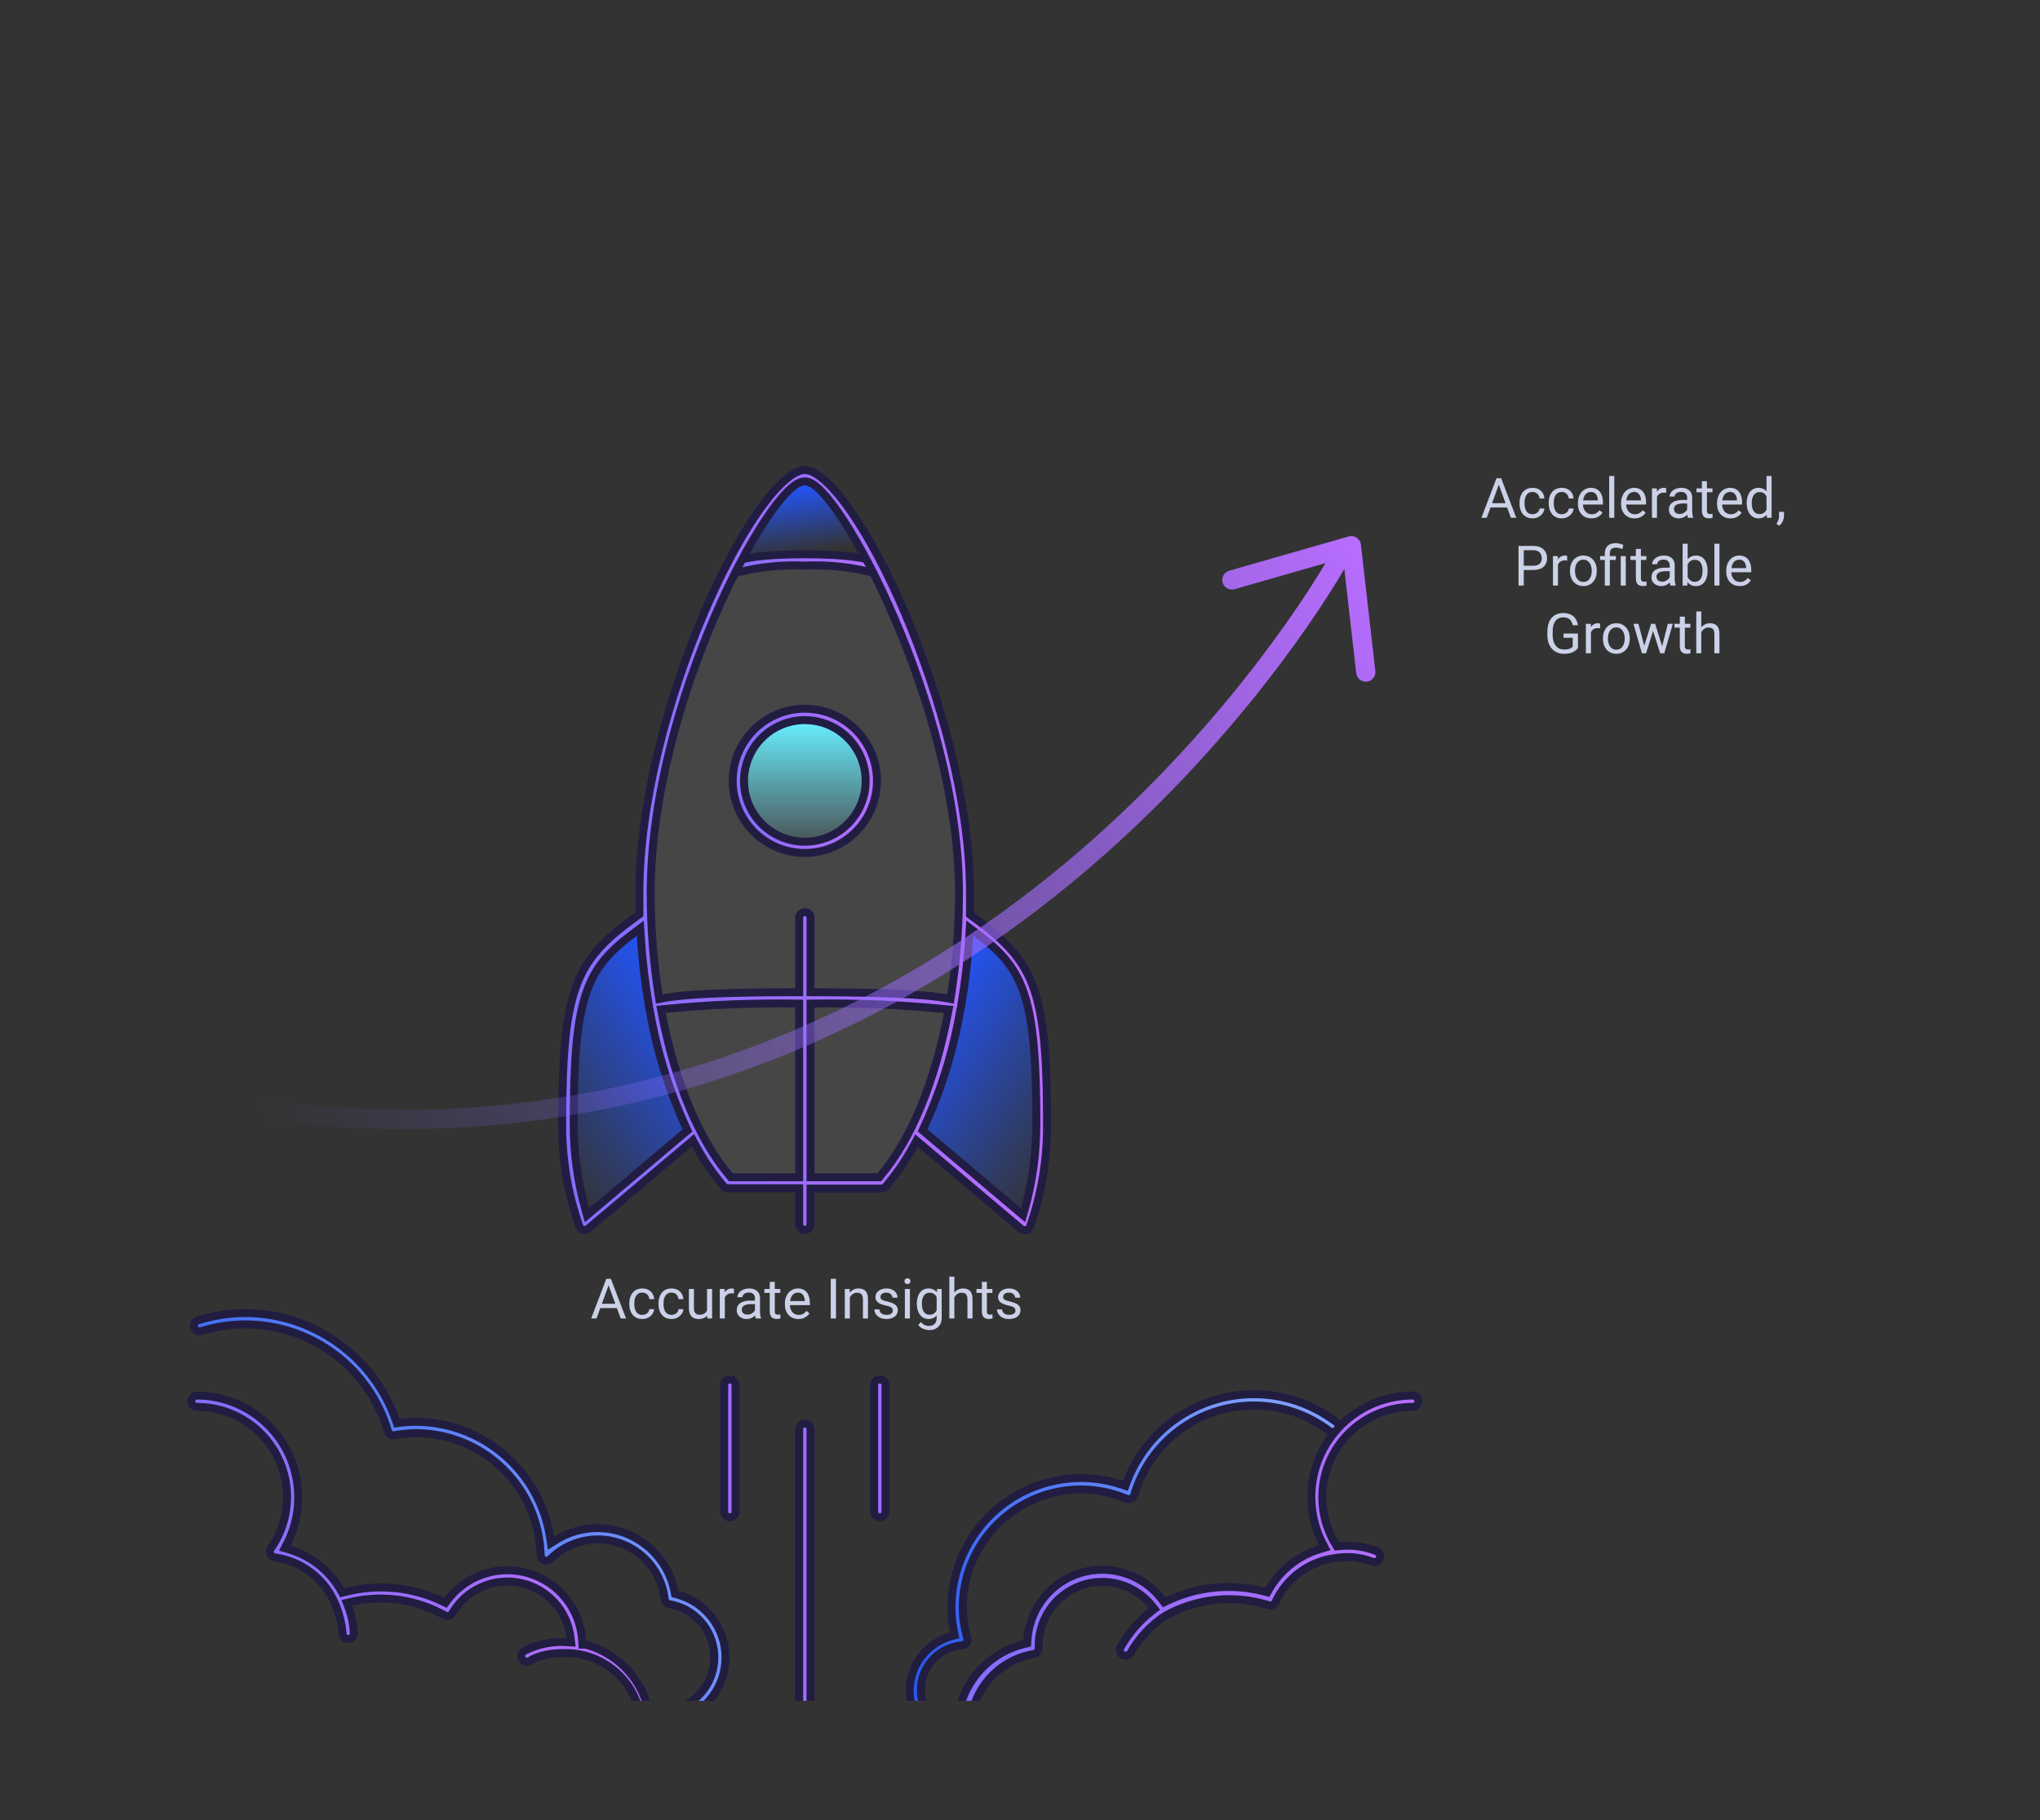 <svg width="512" height="457" viewBox="0 0 512 457" fill="none" xmlns="http://www.w3.org/2000/svg">
<rect x="0" y="0" width="512" height="457" fill="#333333" stroke="none"/>
<g clip-path="url(#clip0_4452_21766)">
<circle cx="202" cy="196" r="15" fill="url(#paint0_linear_4452_21766)"/>
<path d="M167 263.5L161.5 232.5L149.5 241L144 256L142 283L147.5 306.5L174 285L167 263.5Z" fill="url(#paint1_linear_4452_21766)"/>
<path d="M238 263.5L243.5 232.5L255.5 241L261 256L263 283L257.5 306.5L231 285L238 263.5Z" fill="url(#paint2_linear_4452_21766)"/>
<path d="M218.5 142H185L192.5 129L200.5 121.5L204.5 121L218.5 142Z" fill="url(#paint3_linear_4452_21766)"/>
<path d="M314.643 350.008C320.584 350.002 326.424 351.551 331.582 354.501C333.694 355.716 335.685 357.127 337.532 358.716C337.74 358.981 337.849 359.31 337.836 359.647C337.822 360.005 337.674 360.344 337.421 360.598C337.168 360.851 336.828 361 336.47 361.014C336.112 361.027 335.762 360.906 335.49 360.673L335.482 360.666C333.821 359.272 332.037 358.03 330.153 356.955C325.436 354.261 320.097 352.847 314.665 352.852C307.9 352.856 301.318 355.052 295.905 359.111C290.496 363.169 286.545 368.869 284.646 375.358C284.588 375.55 284.49 375.727 284.359 375.878C284.229 376.029 284.068 376.151 283.887 376.235C283.706 376.32 283.508 376.366 283.309 376.369C283.109 376.372 282.91 376.333 282.727 376.255L282.723 376.253C279.295 374.804 275.626 374.016 271.91 373.93L271.167 373.922H271.162C263.299 373.975 255.776 377.139 250.239 382.723C244.702 388.307 241.602 395.856 241.615 403.72V403.739C241.669 406.284 242.056 408.81 242.766 411.254C242.819 411.453 242.829 411.661 242.794 411.864C242.758 412.07 242.678 412.266 242.559 412.437C242.439 412.607 242.283 412.749 242.103 412.854C241.924 412.957 241.725 413.02 241.52 413.038C239.177 413.221 236.95 414.131 235.15 415.642C233.351 417.152 232.068 419.188 231.482 421.464C230.897 423.739 231.037 426.141 231.884 428.333C232.728 430.519 234.233 432.388 236.189 433.679C236.981 434.274 237.896 434.685 238.867 434.879C239.856 435.077 240.877 435.046 241.853 434.789L241.859 434.787L241.867 434.785C242.232 434.683 242.621 434.73 242.951 434.915C243.281 435.101 243.524 435.41 243.626 435.774C243.728 436.139 243.681 436.529 243.495 436.858C243.31 437.188 243 437.431 242.636 437.533L242.625 437.536L242.613 437.54C241.829 437.779 241.015 437.91 240.195 437.931C238.13 437.917 236.124 437.241 234.473 436.001L234.454 435.987L234.435 435.975L234.085 435.728C232.354 434.47 230.933 432.832 229.932 430.937C228.865 428.918 228.308 426.669 228.309 424.386C228.337 421.3 229.369 418.307 231.246 415.858C233.124 413.41 235.746 411.637 238.718 410.809L239.622 410.557L239.428 409.638C239.02 407.713 238.807 405.752 238.795 403.784C238.758 395.145 242.153 386.845 248.233 380.708C254.314 374.571 262.582 371.098 271.221 371.054C274.726 371.047 278.208 371.611 281.532 372.722L282.447 373.027L282.786 372.124C285.217 365.636 289.568 360.042 295.26 356.091C300.774 352.263 307.292 350.151 313.994 350.015L314.643 350.008Z" fill="url(#paint4_linear_4452_21766)" stroke="#201D41" stroke-width="2"/>
<path d="M61.531 329.641C69.84 329.663 77.938 332.26 84.709 337.076C91.48 341.892 96.591 348.69 99.338 356.532L99.608 357.304L100.418 357.192C101.307 357.07 102.201 356.991 103.098 356.956L103.994 356.936C112.199 356.883 120.15 359.778 126.399 365.095C132.649 370.411 136.781 377.795 138.044 385.902L138.276 387.397L139.561 386.598C142.679 384.655 146.28 383.624 149.954 383.624C154.519 383.633 158.939 385.222 162.465 388.121C165.991 391.021 168.403 395.053 169.293 399.53L169.414 400.138L170.012 400.3C173.45 401.236 176.49 403.268 178.67 406.087C180.85 408.906 182.052 412.36 182.094 415.924C182.135 419.487 181.014 422.967 178.899 425.836C176.786 428.703 173.796 430.803 170.383 431.819C168.407 432.348 166.374 432.629 164.329 432.653H164.328C163.296 432.667 162.266 432.554 161.262 432.318C161.083 432.272 160.915 432.192 160.767 432.082C160.617 431.97 160.49 431.83 160.395 431.67C160.299 431.509 160.235 431.331 160.208 431.146C160.181 430.962 160.191 430.773 160.236 430.592C160.282 430.411 160.363 430.241 160.475 430.091C160.586 429.941 160.726 429.814 160.887 429.719C161.047 429.623 161.225 429.559 161.41 429.532C161.595 429.505 161.784 429.515 161.965 429.561L162.015 429.573L162.065 429.581C164.587 429.947 167.158 429.772 169.606 429.068L169.615 429.065C172.544 428.191 175.092 426.352 176.844 423.847C178.595 421.342 179.448 418.318 179.264 415.267C179.079 412.216 177.867 409.316 175.826 407.041C173.785 404.766 171.034 403.247 168.021 402.733L168.016 402.732L167.902 402.709C167.642 402.644 167.405 402.506 167.219 402.311C167.007 402.088 166.873 401.804 166.836 401.499C166.369 397.372 164.401 393.559 161.307 390.788C158.213 388.017 154.208 386.479 150.055 386.468H150.051C145.58 386.473 141.294 388.25 138.132 391.41L138.128 391.414C137.932 391.612 137.681 391.748 137.408 391.805C137.135 391.862 136.852 391.837 136.593 391.734C136.334 391.631 136.11 391.454 135.951 391.226C135.792 390.997 135.703 390.726 135.696 390.447V390.446C135.493 382.221 132.075 374.402 126.173 368.669C120.271 362.936 112.357 359.744 104.129 359.779H104.108C102.38 359.821 100.659 360.003 98.96 360.324C98.617 360.379 98.266 360.308 97.973 360.122C97.679 359.936 97.465 359.648 97.368 359.314L97.366 359.311C95.096 351.566 90.377 344.766 83.917 339.93C77.456 335.093 69.602 332.481 61.531 332.484H61.53C57.763 332.491 54.019 333.073 50.428 334.211C50.081 334.294 49.717 334.245 49.405 334.071C49.09 333.896 48.854 333.607 48.744 333.264C48.634 332.92 48.657 332.548 48.812 332.222C48.962 331.902 49.228 331.652 49.554 331.517C53.427 330.282 57.466 329.649 61.531 329.641Z" fill="url(#paint5_linear_4452_21766)" stroke="#201D41" stroke-width="2"/>
<path d="M174.5 166L184.5 142H218L225 154.5L234 177.5L240 203.5L241 233V251.5L232 280L221.5 297.5H183L174.5 284.5L164.5 258.5L161.5 238V220.5L165.5 196L174.5 166Z" fill="#F9F9FF" fill-opacity="0.1"/>
<path d="M201.977 139.145C212.581 139.145 217.711 140.125 220.162 141.192C221.365 141.717 221.829 142.222 222.021 142.551C222.208 142.873 222.216 143.154 222.216 143.497C222.216 143.872 222.068 144.231 221.805 144.497C221.542 144.763 221.184 144.914 220.811 144.918C220.561 144.918 220.317 144.854 220.101 144.729C219.883 144.605 219.702 144.425 219.577 144.208L219.367 143.844L218.959 143.739L217.916 143.482C212.707 142.252 207.351 141.749 202 141.987C196.284 141.73 190.561 142.321 185.018 143.739L184.605 143.845L184.396 144.215C184.24 144.489 183.998 144.703 183.708 144.825C183.418 144.947 183.095 144.969 182.791 144.888C182.487 144.806 182.218 144.626 182.027 144.376C181.837 144.126 181.734 143.819 181.736 143.504V143.497C181.736 143.154 181.745 142.874 181.933 142.551C182.124 142.222 182.588 141.717 183.791 141.192C186.243 140.125 191.372 139.145 201.977 139.145Z" fill="url(#paint6_linear_4452_21766)" stroke="#211D42" stroke-width="2"/>
<path d="M354.577 350.348C354.954 350.348 355.316 350.497 355.583 350.764C355.85 351.03 355.999 351.392 355.999 351.77C355.999 352.147 355.85 352.509 355.583 352.775C355.316 353.042 354.954 353.191 354.577 353.191C351.584 353.185 348.619 353.772 345.854 354.918C343.089 356.064 340.578 357.747 338.467 359.87C336.356 361.993 334.687 364.514 333.556 367.286C332.425 370.057 331.855 373.024 331.878 376.016V376.017C331.894 380.134 333.042 384.168 335.198 387.677L335.528 388.214L336.155 388.147C339.33 387.812 342.539 388.254 345.505 389.436C345.851 389.582 346.126 389.858 346.27 390.206C346.414 390.556 346.413 390.949 346.268 391.298C346.122 391.647 345.844 391.924 345.494 392.068C345.144 392.213 344.752 392.212 344.402 392.066L344.391 392.062L344.378 392.057C341.47 390.935 338.314 390.621 335.243 391.143H335.112L335.046 391.151C331.826 391.581 328.767 392.822 326.157 394.757C323.548 396.692 321.472 399.258 320.125 402.214L320.124 402.215C319.98 402.531 319.726 402.783 319.409 402.925C319.092 403.066 318.735 403.086 318.404 402.982H318.403C314.12 401.639 309.607 401.182 305.141 401.642C300.675 402.101 296.35 403.467 292.43 405.655L292.396 405.674L292.364 405.694C288.807 408.054 285.86 411.225 283.766 414.944C283.672 415.109 283.546 415.253 283.396 415.369C283.247 415.485 283.076 415.57 282.894 415.62C282.711 415.67 282.521 415.683 282.333 415.659C282.145 415.635 281.964 415.574 281.8 415.48C281.636 415.387 281.492 415.262 281.376 415.112C281.26 414.963 281.175 414.791 281.125 414.608C281.075 414.426 281.061 414.235 281.085 414.048C281.109 413.86 281.17 413.679 281.264 413.515L281.268 413.509C283.214 410.046 285.826 407.002 288.955 404.555L289.749 403.934L289.122 403.145C287.062 400.553 284.246 398.668 281.066 397.749C277.886 396.83 274.499 396.924 271.375 398.018C268.251 399.111 265.544 401.15 263.631 403.852C261.837 406.384 260.825 409.381 260.71 412.474L260.698 413.092V413.809C260.703 414.147 260.587 414.477 260.371 414.737C260.182 414.965 259.927 415.128 259.643 415.203L259.519 415.23C254.79 416.014 250.529 418.547 247.582 422.327C244.634 426.109 243.216 430.862 243.612 435.642C244.008 440.421 246.189 444.876 249.72 448.121C253.25 451.366 257.872 453.162 262.667 453.155V453.156C263.044 453.156 263.406 453.306 263.673 453.572C263.94 453.839 264.089 454.201 264.089 454.578C264.089 454.955 263.939 455.317 263.673 455.584C263.406 455.851 263.044 456 262.667 456H262.646C257.231 456.117 251.965 454.228 247.86 450.695C243.756 447.163 241.103 442.236 240.413 436.865C239.723 431.494 241.045 426.057 244.123 421.602C247.201 417.146 251.819 413.987 257.087 412.732L257.811 412.56L257.854 411.816C258.075 407.967 259.473 404.278 261.859 401.25C264.246 398.222 267.506 396 271.197 394.886C274.889 393.772 278.833 393.82 282.497 395.021C286.161 396.223 289.367 398.522 291.681 401.606L292.173 402.262L292.912 401.908C300.525 398.271 309.177 397.437 317.345 399.553L318.083 399.743L318.463 399.082C321.292 394.158 325.904 390.508 331.347 388.887L332.504 388.542L331.949 387.47C329.946 383.59 328.974 379.259 329.129 374.895C329.283 370.53 330.559 366.279 332.832 362.55C335.105 358.821 338.299 355.74 342.107 353.603C345.678 351.599 349.675 350.489 353.759 350.36L354.577 350.348Z" fill="url(#paint7_linear_4452_21766)" stroke="#201D40" stroke-width="2"/>
<path d="M85.975 410.018L85.971 409.973C85.733 407.4 85.088 404.882 84.06 402.514L83.85 402.042C82.502 399.087 80.426 396.521 77.817 394.587C75.21 392.654 72.155 391.413 68.938 390.982H68.939C68.698 390.948 68.471 390.853 68.278 390.706C68.085 390.559 67.933 390.366 67.836 390.144C67.739 389.921 67.701 389.678 67.725 389.437C67.748 389.195 67.832 388.963 67.971 388.764C70.548 385.09 71.966 380.732 72.046 376.251L72.049 375.817C72.042 369.819 69.657 364.068 65.415 359.826C61.173 355.584 55.422 353.198 49.423 353.191H49.422C49.045 353.191 48.683 353.042 48.416 352.775C48.149 352.509 48 352.147 48 351.77L48.007 351.629C48.039 351.303 48.183 350.997 48.416 350.764C48.682 350.497 49.044 350.348 49.421 350.348C52.77 350.357 56.085 351.026 59.176 352.317C62.267 353.609 65.073 355.497 67.435 357.873C69.796 360.249 71.666 363.068 72.938 366.167C74.209 369.266 74.857 372.586 74.845 375.937V375.942C74.853 379.995 73.886 383.99 72.025 387.59L71.472 388.663L72.629 389.008C78.072 390.629 82.684 394.279 85.513 399.203L85.893 399.864L86.631 399.674C94.799 397.559 103.451 398.392 111.063 402.029L111.803 402.383L112.295 401.728C114.609 398.643 117.814 396.345 121.478 395.143C125.141 393.941 129.086 393.893 132.777 395.007C136.469 396.121 139.728 398.343 142.115 401.371C144.502 404.399 145.901 408.088 146.122 411.938L146.176 412.881H147.012C152.117 414.252 156.558 417.42 159.514 421.806C162.493 426.226 163.761 431.58 163.08 436.867C162.399 442.154 159.815 447.013 155.812 450.534C151.81 454.055 146.663 455.998 141.332 456L141.191 455.993C140.866 455.961 140.559 455.817 140.326 455.584C140.06 455.317 139.91 454.955 139.91 454.578C139.91 454.201 140.06 453.839 140.326 453.572C140.593 453.306 140.955 453.155 141.332 453.155C146.217 453.311 150.976 451.589 154.628 448.34C158.289 445.083 160.558 440.544 160.965 435.661C161.372 430.779 159.886 425.927 156.815 422.109C153.745 418.292 149.324 415.8 144.468 415.151L144.467 415.152C144.106 415.1 142.337 414.913 140.157 415.032C137.944 415.153 135.148 415.595 132.981 416.94L132.98 416.941C132.822 417.04 132.645 417.107 132.46 417.138C132.275 417.168 132.086 417.162 131.903 417.12C131.721 417.078 131.549 417 131.396 416.892C131.244 416.783 131.115 416.644 131.016 416.485C130.917 416.327 130.85 416.149 130.819 415.965C130.789 415.78 130.795 415.591 130.837 415.409C130.879 415.227 130.957 415.055 131.065 414.902C131.17 414.756 131.301 414.632 131.452 414.534C134.741 412.814 138.438 412.024 142.144 412.249L143.338 412.321L143.197 411.134C142.804 407.807 141.373 404.687 139.109 402.218C136.845 399.749 133.862 398.054 130.582 397.374C127.302 396.694 123.89 397.063 120.831 398.429C117.772 399.794 115.22 402.088 113.536 404.984L113.534 404.987C113.347 405.312 113.038 405.55 112.676 405.648C112.314 405.747 111.927 405.699 111.601 405.514L111.144 406.318L111.169 406.273L111.601 405.513L111.595 405.51C104.471 401.529 96.125 400.328 88.168 402.138L87.05 402.393L87.454 403.466C88.253 405.585 88.713 407.816 88.817 410.078C88.814 410.45 88.666 410.806 88.402 411.069C88.136 411.336 87.774 411.486 87.397 411.486C87.019 411.486 86.658 411.336 86.392 411.069C86.125 410.803 85.975 410.441 85.975 410.064V410.018Z" fill="url(#paint8_linear_4452_21766)" stroke="#201D40" stroke-width="2"/>
<path d="M183.182 346.305C183.559 346.305 183.921 346.454 184.188 346.721C184.454 346.987 184.604 347.349 184.604 347.727V379.502C184.603 379.879 184.454 380.24 184.188 380.507C183.921 380.773 183.559 380.924 183.182 380.924C182.805 380.924 182.442 380.773 182.176 380.507C181.909 380.24 181.76 379.879 181.76 379.502V347.727C181.76 347.349 181.909 346.987 182.176 346.721C182.442 346.454 182.805 346.305 183.182 346.305Z" fill="url(#paint9_linear_4452_21766)" stroke="#211D41" stroke-width="2"/>
<path d="M220.818 346.305C221.195 346.305 221.558 346.454 221.824 346.721C222.091 346.987 222.24 347.349 222.24 347.727V379.502C222.24 379.879 222.091 380.24 221.824 380.507C221.558 380.773 221.195 380.924 220.818 380.924C220.441 380.924 220.079 380.773 219.812 380.507C219.546 380.24 219.397 379.879 219.396 379.502V347.727C219.396 347.349 219.546 346.987 219.812 346.721C220.079 346.454 220.441 346.305 220.818 346.305Z" fill="url(#paint10_linear_4452_21766)" stroke="#211D41" stroke-width="2"/>
<path d="M202 118C203.254 118 204.905 118.772 206.904 120.517C208.873 122.234 211.039 124.772 213.312 128.008C217.855 134.473 222.731 143.595 227.212 154.151C236.179 175.275 243.492 201.958 243.456 224.287V229.643L243.868 229.941C251.66 235.602 256.314 239.99 259.089 247.182C261.72 254 262.696 263.418 262.777 278.955L262.782 282.146V282.157C262.869 290.967 261.415 299.724 258.49 308.034C258.404 308.235 258.275 308.414 258.109 308.556C257.963 308.681 257.791 308.773 257.607 308.83H257.171C256.832 308.83 256.504 308.709 256.246 308.488L256.241 308.484L230.957 287.147L230.013 286.351L229.43 287.44C227.431 291.177 225.037 294.688 222.289 297.913C222.157 298.062 221.995 298.182 221.813 298.265C221.63 298.348 221.43 298.391 221.229 298.392H203.422V307.335C203.422 307.712 203.273 308.074 203.006 308.341C202.739 308.607 202.377 308.757 202 308.757C201.623 308.757 201.262 308.607 200.995 308.341C200.728 308.074 200.578 307.712 200.578 307.335V298.318H182.699C182.497 298.318 182.298 298.275 182.114 298.191C181.976 298.129 181.849 298.045 181.738 297.943L181.633 297.835C178.887 294.611 176.495 291.102 174.498 287.367L173.915 286.278L172.971 287.075L147.687 308.411L147.682 308.416C147.424 308.636 147.096 308.757 146.757 308.757H146.317C146.135 308.699 145.964 308.608 145.818 308.483C145.652 308.341 145.52 308.161 145.435 307.959C142.483 299.622 141.014 290.831 141.097 281.987V281.979C141.097 264.543 142.025 254.304 144.832 247.027C147.607 239.833 152.255 235.445 160.057 229.823L160.472 229.523V224.168C160.472 201.341 167.804 174.687 176.778 153.722C181.263 143.244 186.14 134.23 190.683 127.854C192.956 124.664 195.122 122.166 197.09 120.477C199.087 118.761 200.74 118 202 118ZM243.288 234.86C242.93 240.701 242.256 246.518 241.267 252.286L241.252 252.37V252.682C241.249 252.889 241.2 253.092 241.109 253.278L241.048 253.406L241.023 253.546C239.278 263.75 236.202 273.682 231.874 283.086L231.556 283.776L232.137 284.268L255.58 304.079L256.764 305.078L257.188 303.589C259.184 296.583 260.1 289.343 260.108 282.076V282.075C260.108 266.003 259.322 256.24 257.014 249.388C254.672 242.436 250.786 238.536 244.886 234.12L243.401 233.01L243.288 234.86ZM236.998 253.325C226.169 252.253 215.289 251.79 204.408 251.939L203.422 251.953V295.548H220.677L220.977 295.192C228.881 285.831 234.668 271.33 237.882 254.508L238.087 253.433L236.998 253.325ZM202 120.844C201.247 120.844 200.491 121.174 199.788 121.629C199.068 122.095 198.299 122.761 197.496 123.584C195.888 125.232 194.052 127.608 192.091 130.566C188.164 136.49 183.662 144.86 179.406 154.708C170.899 174.393 163.316 200.114 163.315 224.167C163.305 232.742 163.965 241.304 165.289 249.776L165.45 250.802L166.469 250.604C170.962 249.729 180.192 249.096 199.578 249.096H200.578V230.393C200.578 230.015 200.728 229.653 200.995 229.387C201.262 229.12 201.623 228.971 202 228.971C202.377 228.971 202.739 229.12 203.006 229.387C203.272 229.653 203.422 230.016 203.422 230.393V249.094L204.42 249.096C223.687 249.144 233.041 249.753 237.537 250.604L238.552 250.797L238.711 249.776C239.952 241.834 240.61 233.812 240.679 225.774L240.685 224.167C240.684 200.765 233.026 175.042 224.485 155.2C220.212 145.272 215.703 136.782 211.792 130.759C209.839 127.751 208.017 125.331 206.433 123.65C205.641 122.811 204.886 122.131 204.181 121.654C203.497 121.192 202.75 120.844 202 120.844ZM200.578 251.954L199.593 251.939C188.713 251.782 177.832 252.236 167.003 253.301L165.912 253.408L166.119 254.484C169.358 271.334 175.218 285.808 183.12 295.191L183.419 295.548H200.578V251.954ZM162.846 252.395L162.831 252.311C161.842 246.543 161.167 240.725 160.81 234.884L160.696 233.034L159.212 234.145C153.311 238.561 149.425 242.46 147.084 249.412C144.776 256.264 143.989 266.026 143.989 282.097C143.968 289.359 144.95 296.59 146.908 303.584L147.328 305.082L148.517 304.079L171.96 284.292L172.542 283.802L172.224 283.11C167.895 273.706 164.819 263.775 163.073 253.57L163.05 253.431L162.987 253.303C162.92 253.163 162.876 253.014 162.856 252.86L162.846 252.706V252.395Z" fill="url(#paint11_linear_4452_21766)" stroke="#211D42" stroke-width="2"/>
<path d="M202 357.348C202.377 357.348 202.739 357.497 203.006 357.764C203.273 358.03 203.422 358.392 203.422 358.77V429.755C203.422 430.132 203.272 430.493 203.006 430.76C202.739 431.026 202.377 431.177 202 431.177C201.623 431.177 201.261 431.026 200.994 430.76C200.728 430.493 200.578 430.132 200.578 429.755V358.77C200.578 358.392 200.727 358.03 200.994 357.764C201.261 357.497 201.623 357.348 202 357.348Z" fill="url(#paint12_linear_4452_21766)" stroke="#211D41" stroke-width="2"/>
<path d="M195.069 179.297C198.378 177.926 202.02 177.567 205.532 178.266C209.045 178.964 212.271 180.689 214.804 183.222C217.336 185.754 219.061 188.981 219.76 192.494C220.458 196.007 220.1 199.647 218.729 202.956C217.359 206.265 215.038 209.093 212.06 211.083C209.082 213.073 205.581 214.134 201.999 214.134C197.198 214.127 192.596 212.219 189.201 208.824C185.807 205.43 183.897 200.827 183.891 196.026C183.891 192.445 184.953 188.944 186.942 185.966C188.932 182.988 191.761 180.667 195.069 179.297ZM201.999 180.786C197.951 180.786 194.068 182.394 191.205 185.257C188.342 188.12 186.734 192.002 186.734 196.051C186.734 199.07 187.629 202.021 189.307 204.531C190.984 207.041 193.368 208.998 196.157 210.153C198.947 211.309 202.016 211.611 204.978 211.022C207.938 210.433 210.658 208.979 212.793 206.845C214.928 204.71 216.382 201.99 216.971 199.029C217.56 196.068 217.258 192.998 216.103 190.209C214.947 187.42 212.99 185.036 210.479 183.358C207.969 181.681 205.018 180.786 201.999 180.786Z" fill="url(#paint13_linear_4452_21766)" stroke="#211D42" stroke-width="2"/>
</g>
<g clip-path="url(#clip1_4452_21766)">
<path d="M62.593 278.347C62.776 277.029 63.975 276.097 65.302 276.27C158.534 288.523 226.506 250.75 267.109 216.904C305.821 184.639 327.732 149.71 332.672 141.366L309.843 147.916C308.561 148.283 307.228 147.541 306.86 146.262C306.488 144.975 307.232 143.646 308.512 143.275L338.494 134.675C339.174 134.48 339.909 134.595 340.499 134.988C341.089 135.381 341.476 136.015 341.555 136.718L345.179 168.461C345.228 168.877 345.164 169.281 345.017 169.642C344.694 170.434 343.964 171.025 343.056 171.131C341.734 171.28 340.538 170.33 340.386 169.008L337.399 142.831C333.612 149.37 311.18 186.403 270.337 220.488C228.972 255.01 159.712 293.54 64.671 281.045C63.353 280.88 62.42 279.666 62.593 278.347Z" fill="url(#paint14_linear_4452_21766)"/>
<path d="M153.015 321.929L149.72 331H148.373L152.167 321.047H153.035L153.015 321.929ZM155.776 331L152.475 321.929L152.454 321.047H153.322L157.13 331H155.776ZM155.605 327.315V328.396H150.014V327.315H155.605ZM161.231 330.098C161.532 330.098 161.81 330.036 162.065 329.913C162.321 329.79 162.53 329.621 162.694 329.407C162.858 329.188 162.952 328.94 162.975 328.662H164.178C164.155 329.1 164.007 329.507 163.733 329.886C163.465 330.259 163.111 330.562 162.674 330.795C162.236 331.023 161.756 331.137 161.231 331.137C160.675 331.137 160.19 331.039 159.775 330.843C159.365 330.647 159.023 330.378 158.75 330.036C158.481 329.694 158.278 329.302 158.142 328.86C158.009 328.414 157.943 327.942 157.943 327.445V327.158C157.943 326.661 158.009 326.192 158.142 325.75C158.278 325.303 158.481 324.909 158.75 324.567C159.023 324.226 159.365 323.957 159.775 323.761C160.19 323.565 160.675 323.467 161.231 323.467C161.81 323.467 162.316 323.585 162.749 323.822C163.182 324.055 163.521 324.374 163.768 324.779C164.018 325.18 164.155 325.636 164.178 326.146H162.975C162.952 325.841 162.865 325.565 162.715 325.319C162.569 325.073 162.368 324.877 162.113 324.731C161.863 324.581 161.569 324.506 161.231 324.506C160.844 324.506 160.518 324.583 160.254 324.738C159.994 324.889 159.787 325.094 159.632 325.354C159.481 325.609 159.372 325.894 159.304 326.208C159.24 326.518 159.208 326.835 159.208 327.158V327.445C159.208 327.769 159.24 328.088 159.304 328.402C159.368 328.717 159.475 329.002 159.625 329.257C159.78 329.512 159.987 329.717 160.247 329.872C160.511 330.022 160.84 330.098 161.231 330.098ZM168.56 330.098C168.86 330.098 169.138 330.036 169.394 329.913C169.649 329.79 169.858 329.621 170.022 329.407C170.187 329.188 170.28 328.94 170.303 328.662H171.506C171.483 329.1 171.335 329.507 171.062 329.886C170.793 330.259 170.439 330.562 170.002 330.795C169.564 331.023 169.084 331.137 168.56 331.137C168.004 331.137 167.518 331.039 167.104 330.843C166.693 330.647 166.352 330.378 166.078 330.036C165.809 329.694 165.606 329.302 165.47 328.86C165.338 328.414 165.271 327.942 165.271 327.445V327.158C165.271 326.661 165.338 326.192 165.47 325.75C165.606 325.303 165.809 324.909 166.078 324.567C166.352 324.226 166.693 323.957 167.104 323.761C167.518 323.565 168.004 323.467 168.56 323.467C169.138 323.467 169.644 323.585 170.077 323.822C170.51 324.055 170.85 324.374 171.096 324.779C171.346 325.18 171.483 325.636 171.506 326.146H170.303C170.28 325.841 170.193 325.565 170.043 325.319C169.897 325.073 169.697 324.877 169.441 324.731C169.191 324.581 168.897 324.506 168.56 324.506C168.172 324.506 167.846 324.583 167.582 324.738C167.322 324.889 167.115 325.094 166.96 325.354C166.81 325.609 166.7 325.894 166.632 326.208C166.568 326.518 166.536 326.835 166.536 327.158V327.445C166.536 327.769 166.568 328.088 166.632 328.402C166.696 328.717 166.803 329.002 166.953 329.257C167.108 329.512 167.315 329.717 167.575 329.872C167.84 330.022 168.168 330.098 168.56 330.098ZM177.453 329.291V323.604H178.725V331H177.515L177.453 329.291ZM177.692 327.732L178.219 327.719C178.219 328.211 178.166 328.667 178.062 329.086C177.961 329.501 177.797 329.861 177.569 330.166C177.341 330.471 177.043 330.711 176.674 330.884C176.305 331.052 175.856 331.137 175.327 331.137C174.967 331.137 174.637 331.084 174.336 330.979C174.04 330.875 173.785 330.713 173.57 330.494C173.356 330.275 173.19 329.991 173.071 329.64C172.957 329.289 172.9 328.867 172.9 328.375V323.604H174.165V328.389C174.165 328.721 174.201 328.997 174.274 329.216C174.352 329.43 174.454 329.601 174.582 329.729C174.714 329.852 174.86 329.938 175.02 329.988C175.184 330.038 175.352 330.063 175.525 330.063C176.063 330.063 176.489 329.961 176.804 329.756C177.118 329.546 177.344 329.266 177.48 328.915C177.622 328.56 177.692 328.165 177.692 327.732ZM181.917 324.766V331H180.652V323.604H181.883L181.917 324.766ZM184.228 323.562L184.221 324.738C184.116 324.715 184.016 324.702 183.92 324.697C183.829 324.688 183.724 324.684 183.605 324.684C183.314 324.684 183.056 324.729 182.833 324.82C182.61 324.911 182.421 325.039 182.266 325.203C182.111 325.367 181.988 325.563 181.896 325.791C181.81 326.014 181.753 326.26 181.726 326.529L181.37 326.734C181.37 326.288 181.413 325.868 181.5 325.477C181.591 325.085 181.73 324.738 181.917 324.438C182.104 324.132 182.341 323.895 182.628 323.727C182.92 323.553 183.266 323.467 183.667 323.467C183.758 323.467 183.863 323.478 183.981 323.501C184.1 323.519 184.182 323.54 184.228 323.562ZM189.484 329.735V325.928C189.484 325.636 189.425 325.383 189.307 325.169C189.193 324.95 189.02 324.782 188.787 324.663C188.555 324.545 188.268 324.485 187.926 324.485C187.607 324.485 187.326 324.54 187.085 324.649C186.848 324.759 186.661 324.902 186.524 325.08C186.392 325.258 186.326 325.449 186.326 325.654H185.062C185.062 325.39 185.13 325.128 185.267 324.868C185.403 324.608 185.599 324.374 185.854 324.164C186.114 323.95 186.424 323.781 186.784 323.658C187.149 323.531 187.554 323.467 188.001 323.467C188.539 323.467 189.013 323.558 189.423 323.74C189.838 323.923 190.161 324.198 190.394 324.567C190.631 324.932 190.749 325.39 190.749 325.941V329.387C190.749 329.633 190.77 329.895 190.811 330.173C190.856 330.451 190.922 330.69 191.009 330.891V331H189.689C189.626 330.854 189.576 330.66 189.539 330.419C189.503 330.173 189.484 329.945 189.484 329.735ZM189.703 326.516L189.717 327.404H188.438C188.078 327.404 187.757 327.434 187.475 327.493C187.192 327.548 186.955 327.632 186.764 327.746C186.572 327.86 186.426 328.004 186.326 328.177C186.226 328.345 186.176 328.544 186.176 328.771C186.176 329.004 186.228 329.216 186.333 329.407C186.438 329.599 186.595 329.751 186.805 329.865C187.019 329.975 187.281 330.029 187.591 330.029C187.978 330.029 188.32 329.947 188.616 329.783C188.912 329.619 189.147 329.419 189.32 329.182C189.498 328.945 189.594 328.715 189.607 328.491L190.147 329.1C190.116 329.291 190.029 329.503 189.888 329.735C189.746 329.968 189.557 330.191 189.32 330.405C189.088 330.615 188.81 330.79 188.486 330.932C188.167 331.068 187.807 331.137 187.406 331.137C186.905 331.137 186.465 331.039 186.087 330.843C185.713 330.647 185.422 330.385 185.212 330.057C185.007 329.724 184.904 329.353 184.904 328.942C184.904 328.546 184.982 328.197 185.137 327.896C185.292 327.591 185.515 327.338 185.807 327.138C186.098 326.933 186.449 326.778 186.859 326.673C187.27 326.568 187.728 326.516 188.233 326.516H189.703ZM195.835 323.604V324.574H191.836V323.604H195.835ZM193.189 321.806H194.454V329.168C194.454 329.419 194.493 329.608 194.57 329.735C194.648 329.863 194.748 329.947 194.871 329.988C194.994 330.029 195.126 330.05 195.268 330.05C195.372 330.05 195.482 330.041 195.596 330.022C195.714 330 195.803 329.981 195.862 329.968L195.869 331C195.769 331.032 195.637 331.062 195.473 331.089C195.313 331.121 195.119 331.137 194.892 331.137C194.582 331.137 194.297 331.075 194.037 330.952C193.777 330.829 193.57 330.624 193.415 330.337C193.265 330.045 193.189 329.653 193.189 329.161V321.806ZM200.388 331.137C199.873 331.137 199.406 331.05 198.986 330.877C198.572 330.699 198.214 330.451 197.913 330.132C197.617 329.813 197.389 329.435 197.229 328.997C197.07 328.56 196.99 328.081 196.99 327.562V327.274C196.99 326.673 197.079 326.137 197.257 325.668C197.435 325.194 197.676 324.793 197.981 324.465C198.287 324.137 198.633 323.888 199.021 323.72C199.408 323.551 199.809 323.467 200.224 323.467C200.752 323.467 201.208 323.558 201.591 323.74C201.978 323.923 202.295 324.178 202.541 324.506C202.787 324.829 202.969 325.212 203.088 325.654C203.206 326.092 203.266 326.57 203.266 327.09V327.657H197.742V326.625H202.001V326.529C201.983 326.201 201.914 325.882 201.796 325.572C201.682 325.262 201.5 325.007 201.249 324.807C200.998 324.606 200.657 324.506 200.224 324.506C199.937 324.506 199.672 324.567 199.431 324.69C199.189 324.809 198.982 324.987 198.809 325.224C198.635 325.461 198.501 325.75 198.405 326.092C198.31 326.434 198.262 326.828 198.262 327.274V327.562C198.262 327.912 198.31 328.243 198.405 328.553C198.506 328.858 198.649 329.127 198.836 329.359C199.027 329.592 199.257 329.774 199.526 329.906C199.8 330.038 200.11 330.104 200.456 330.104C200.903 330.104 201.281 330.013 201.591 329.831C201.901 329.649 202.172 329.405 202.404 329.1L203.17 329.708C203.01 329.95 202.808 330.18 202.562 330.398C202.315 330.617 202.012 330.795 201.652 330.932C201.297 331.068 200.875 331.137 200.388 331.137ZM209.821 321.047V331H208.502V321.047H209.821ZM213.294 325.183V331H212.029V323.604H213.226L213.294 325.183ZM212.993 327.021L212.467 327.001C212.471 326.495 212.547 326.028 212.692 325.6C212.838 325.167 213.043 324.791 213.308 324.472C213.572 324.153 213.886 323.907 214.251 323.733C214.62 323.556 215.028 323.467 215.475 323.467C215.839 323.467 216.167 323.517 216.459 323.617C216.751 323.713 216.999 323.868 217.204 324.082C217.414 324.296 217.573 324.574 217.683 324.916C217.792 325.253 217.847 325.666 217.847 326.153V331H216.575V326.14C216.575 325.752 216.518 325.442 216.404 325.21C216.29 324.973 216.124 324.802 215.905 324.697C215.687 324.588 215.418 324.533 215.099 324.533C214.784 324.533 214.497 324.599 214.237 324.731C213.982 324.864 213.761 325.046 213.574 325.278C213.392 325.511 213.248 325.777 213.144 326.078C213.043 326.374 212.993 326.689 212.993 327.021ZM224.074 329.038C224.074 328.856 224.033 328.687 223.951 328.532C223.874 328.373 223.712 328.229 223.466 328.102C223.224 327.969 222.86 327.855 222.372 327.76C221.962 327.673 221.59 327.571 221.258 327.452C220.93 327.334 220.649 327.19 220.417 327.021C220.189 326.853 220.014 326.655 219.891 326.427C219.768 326.199 219.706 325.932 219.706 325.627C219.706 325.335 219.77 325.06 219.897 324.8C220.03 324.54 220.214 324.31 220.451 324.109C220.693 323.909 220.982 323.752 221.319 323.638C221.657 323.524 222.033 323.467 222.447 323.467C223.04 323.467 223.546 323.572 223.965 323.781C224.384 323.991 224.705 324.271 224.929 324.622C225.152 324.968 225.264 325.354 225.264 325.777H223.999C223.999 325.572 223.938 325.374 223.814 325.183C223.696 324.987 223.521 324.825 223.288 324.697C223.06 324.57 222.78 324.506 222.447 324.506C222.096 324.506 221.812 324.561 221.593 324.67C221.379 324.775 221.221 324.909 221.121 325.073C221.025 325.237 220.978 325.41 220.978 325.593C220.978 325.729 221 325.853 221.046 325.962C221.096 326.067 221.183 326.165 221.306 326.256C221.429 326.342 221.602 326.424 221.825 326.502C222.049 326.579 222.333 326.657 222.68 326.734C223.286 326.871 223.785 327.035 224.177 327.227C224.569 327.418 224.86 327.653 225.052 327.931C225.243 328.209 225.339 328.546 225.339 328.942C225.339 329.266 225.271 329.562 225.134 329.831C225.002 330.1 224.808 330.332 224.553 330.528C224.302 330.72 224.001 330.87 223.65 330.979C223.304 331.084 222.914 331.137 222.481 331.137C221.83 331.137 221.278 331.021 220.827 330.788C220.376 330.556 220.034 330.255 219.802 329.886C219.569 329.517 219.453 329.127 219.453 328.717H220.725C220.743 329.063 220.843 329.339 221.025 329.544C221.208 329.744 221.431 329.888 221.695 329.975C221.96 330.057 222.222 330.098 222.481 330.098C222.828 330.098 223.117 330.052 223.35 329.961C223.587 329.87 223.767 329.744 223.89 329.585C224.013 329.425 224.074 329.243 224.074 329.038ZM228.374 323.604V331H227.103V323.604H228.374ZM227.007 321.642C227.007 321.437 227.068 321.263 227.191 321.122C227.319 320.981 227.506 320.91 227.752 320.91C227.993 320.91 228.178 320.981 228.306 321.122C228.438 321.263 228.504 321.437 228.504 321.642C228.504 321.838 228.438 322.006 228.306 322.147C228.178 322.284 227.993 322.353 227.752 322.353C227.506 322.353 227.319 322.284 227.191 322.147C227.068 322.006 227.007 321.838 227.007 321.642ZM235.196 323.604H236.345V330.843C236.345 331.494 236.213 332.05 235.948 332.511C235.684 332.971 235.315 333.32 234.841 333.557C234.371 333.798 233.829 333.919 233.214 333.919C232.959 333.919 232.658 333.878 232.312 333.796C231.97 333.718 231.632 333.584 231.3 333.393C230.972 333.206 230.696 332.953 230.473 332.634L231.136 331.882C231.446 332.256 231.769 332.515 232.106 332.661C232.448 332.807 232.785 332.88 233.118 332.88C233.519 332.88 233.866 332.805 234.157 332.654C234.449 332.504 234.674 332.281 234.834 331.984C234.998 331.693 235.08 331.333 235.08 330.904V325.23L235.196 323.604ZM230.104 327.384V327.24C230.104 326.675 230.17 326.162 230.302 325.702C230.438 325.237 230.632 324.839 230.883 324.506C231.138 324.173 231.446 323.918 231.806 323.74C232.166 323.558 232.571 323.467 233.022 323.467C233.487 323.467 233.893 323.549 234.239 323.713C234.59 323.872 234.886 324.107 235.128 324.417C235.374 324.722 235.568 325.091 235.709 325.524C235.85 325.957 235.948 326.447 236.003 326.994V327.623C235.953 328.165 235.855 328.653 235.709 329.086C235.568 329.519 235.374 329.888 235.128 330.193C234.886 330.499 234.59 330.733 234.239 330.897C233.888 331.057 233.478 331.137 233.009 331.137C232.567 331.137 232.166 331.043 231.806 330.856C231.45 330.67 231.145 330.408 230.89 330.07C230.634 329.733 230.438 329.337 230.302 328.881C230.17 328.421 230.104 327.922 230.104 327.384ZM231.368 327.24V327.384C231.368 327.753 231.405 328.099 231.478 328.423C231.555 328.746 231.671 329.031 231.826 329.277C231.986 329.523 232.188 329.717 232.435 329.858C232.681 329.995 232.975 330.063 233.316 330.063C233.736 330.063 234.082 329.975 234.355 329.797C234.629 329.619 234.845 329.384 235.005 329.093C235.169 328.801 235.297 328.484 235.388 328.143V326.495C235.338 326.244 235.26 326.003 235.155 325.771C235.055 325.534 234.923 325.324 234.759 325.142C234.599 324.955 234.401 324.807 234.164 324.697C233.927 324.588 233.649 324.533 233.33 324.533C232.984 324.533 232.685 324.606 232.435 324.752C232.188 324.893 231.986 325.089 231.826 325.34C231.671 325.586 231.555 325.873 231.478 326.201C231.405 326.525 231.368 326.871 231.368 327.24ZM239.53 320.5V331H238.266V320.5H239.53ZM239.229 327.021L238.703 327.001C238.708 326.495 238.783 326.028 238.929 325.6C239.075 325.167 239.28 324.791 239.544 324.472C239.808 324.153 240.123 323.907 240.487 323.733C240.856 323.556 241.264 323.467 241.711 323.467C242.076 323.467 242.404 323.517 242.695 323.617C242.987 323.713 243.235 323.868 243.44 324.082C243.65 324.296 243.81 324.574 243.919 324.916C244.028 325.253 244.083 325.666 244.083 326.153V331H242.812V326.14C242.812 325.752 242.755 325.442 242.641 325.21C242.527 324.973 242.36 324.802 242.142 324.697C241.923 324.588 241.654 324.533 241.335 324.533C241.021 324.533 240.733 324.599 240.474 324.731C240.218 324.864 239.997 325.046 239.811 325.278C239.628 325.511 239.485 325.777 239.38 326.078C239.28 326.374 239.229 326.689 239.229 327.021ZM249.073 323.604V324.574H245.074V323.604H249.073ZM246.428 321.806H247.692V329.168C247.692 329.419 247.731 329.608 247.809 329.735C247.886 329.863 247.986 329.947 248.109 329.988C248.232 330.029 248.365 330.05 248.506 330.05C248.611 330.05 248.72 330.041 248.834 330.022C248.952 330 249.041 329.981 249.101 329.968L249.107 331C249.007 331.032 248.875 331.062 248.711 331.089C248.551 331.121 248.358 331.137 248.13 331.137C247.82 331.137 247.535 331.075 247.275 330.952C247.016 330.829 246.808 330.624 246.653 330.337C246.503 330.045 246.428 329.653 246.428 329.161V321.806ZM254.863 329.038C254.863 328.856 254.822 328.687 254.74 328.532C254.663 328.373 254.501 328.229 254.255 328.102C254.013 327.969 253.649 327.855 253.161 327.76C252.751 327.673 252.38 327.571 252.047 327.452C251.719 327.334 251.438 327.19 251.206 327.021C250.978 326.853 250.803 326.655 250.68 326.427C250.557 326.199 250.495 325.932 250.495 325.627C250.495 325.335 250.559 325.06 250.687 324.8C250.819 324.54 251.003 324.31 251.24 324.109C251.482 323.909 251.771 323.752 252.108 323.638C252.446 323.524 252.822 323.467 253.236 323.467C253.829 323.467 254.335 323.572 254.754 323.781C255.173 323.991 255.494 324.271 255.718 324.622C255.941 324.968 256.053 325.354 256.053 325.777H254.788C254.788 325.572 254.727 325.374 254.604 325.183C254.485 324.987 254.31 324.825 254.077 324.697C253.849 324.57 253.569 324.506 253.236 324.506C252.885 324.506 252.601 324.561 252.382 324.67C252.168 324.775 252.01 324.909 251.91 325.073C251.814 325.237 251.767 325.41 251.767 325.593C251.767 325.729 251.789 325.853 251.835 325.962C251.885 326.067 251.972 326.165 252.095 326.256C252.218 326.342 252.391 326.424 252.614 326.502C252.838 326.579 253.122 326.657 253.469 326.734C254.075 326.871 254.574 327.035 254.966 327.227C255.358 327.418 255.649 327.653 255.841 327.931C256.032 328.209 256.128 328.546 256.128 328.942C256.128 329.266 256.06 329.562 255.923 329.831C255.791 330.1 255.597 330.332 255.342 330.528C255.091 330.72 254.79 330.87 254.439 330.979C254.093 331.084 253.703 331.137 253.271 331.137C252.619 331.137 252.067 331.021 251.616 330.788C251.165 330.556 250.823 330.255 250.591 329.886C250.358 329.517 250.242 329.127 250.242 328.717H251.514C251.532 329.063 251.632 329.339 251.814 329.544C251.997 329.744 252.22 329.888 252.484 329.975C252.749 330.057 253.011 330.098 253.271 330.098C253.617 330.098 253.906 330.052 254.139 329.961C254.376 329.87 254.556 329.744 254.679 329.585C254.802 329.425 254.863 329.243 254.863 329.038Z" fill="#CBD1E7"/>
</g>
<path d="M376.442 120.929L373.147 130H371.801L375.595 120.047H376.463L376.442 120.929ZM379.204 130L375.902 120.929L375.882 120.047H376.75L380.558 130H379.204ZM379.033 126.315V127.396H373.441V126.315H379.033ZM384.659 129.098C384.96 129.098 385.238 129.036 385.493 128.913C385.748 128.79 385.958 128.621 386.122 128.407C386.286 128.188 386.38 127.94 386.402 127.662H387.605C387.583 128.1 387.435 128.507 387.161 128.886C386.892 129.259 386.539 129.562 386.102 129.795C385.664 130.023 385.183 130.137 384.659 130.137C384.103 130.137 383.618 130.039 383.203 129.843C382.793 129.647 382.451 129.378 382.178 129.036C381.909 128.694 381.706 128.302 381.569 127.86C381.437 127.414 381.371 126.942 381.371 126.445V126.158C381.371 125.661 381.437 125.192 381.569 124.75C381.706 124.303 381.909 123.909 382.178 123.567C382.451 123.226 382.793 122.957 383.203 122.761C383.618 122.565 384.103 122.467 384.659 122.467C385.238 122.467 385.744 122.585 386.177 122.822C386.61 123.055 386.949 123.374 387.195 123.779C387.446 124.18 387.583 124.636 387.605 125.146H386.402C386.38 124.841 386.293 124.565 386.143 124.319C385.997 124.073 385.796 123.877 385.541 123.731C385.29 123.581 384.996 123.506 384.659 123.506C384.272 123.506 383.946 123.583 383.682 123.738C383.422 123.889 383.215 124.094 383.06 124.354C382.909 124.609 382.8 124.894 382.731 125.208C382.668 125.518 382.636 125.835 382.636 126.158V126.445C382.636 126.769 382.668 127.088 382.731 127.402C382.795 127.717 382.902 128.002 383.053 128.257C383.208 128.512 383.415 128.717 383.675 128.872C383.939 129.022 384.267 129.098 384.659 129.098ZM391.987 129.098C392.288 129.098 392.566 129.036 392.821 128.913C393.076 128.79 393.286 128.621 393.45 128.407C393.614 128.188 393.708 127.94 393.73 127.662H394.934C394.911 128.1 394.763 128.507 394.489 128.886C394.22 129.259 393.867 129.562 393.43 129.795C392.992 130.023 392.511 130.137 391.987 130.137C391.431 130.137 390.946 130.039 390.531 129.843C390.121 129.647 389.779 129.378 389.506 129.036C389.237 128.694 389.034 128.302 388.897 127.86C388.765 127.414 388.699 126.942 388.699 126.445V126.158C388.699 125.661 388.765 125.192 388.897 124.75C389.034 124.303 389.237 123.909 389.506 123.567C389.779 123.226 390.121 122.957 390.531 122.761C390.946 122.565 391.431 122.467 391.987 122.467C392.566 122.467 393.072 122.585 393.505 122.822C393.938 123.055 394.277 123.374 394.523 123.779C394.774 124.18 394.911 124.636 394.934 125.146H393.73C393.708 124.841 393.621 124.565 393.471 124.319C393.325 124.073 393.124 123.877 392.869 123.731C392.618 123.581 392.325 123.506 391.987 123.506C391.6 123.506 391.274 123.583 391.01 123.738C390.75 123.889 390.543 124.094 390.388 124.354C390.237 124.609 390.128 124.894 390.06 125.208C389.996 125.518 389.964 125.835 389.964 126.158V126.445C389.964 126.769 389.996 127.088 390.06 127.402C390.123 127.717 390.23 128.002 390.381 128.257C390.536 128.512 390.743 128.717 391.003 128.872C391.267 129.022 391.595 129.098 391.987 129.098ZM399.425 130.137C398.91 130.137 398.443 130.05 398.023 129.877C397.609 129.699 397.251 129.451 396.95 129.132C396.654 128.813 396.426 128.435 396.267 127.997C396.107 127.56 396.027 127.081 396.027 126.562V126.274C396.027 125.673 396.116 125.137 396.294 124.668C396.472 124.194 396.713 123.793 397.019 123.465C397.324 123.137 397.67 122.888 398.058 122.72C398.445 122.551 398.846 122.467 399.261 122.467C399.789 122.467 400.245 122.558 400.628 122.74C401.015 122.923 401.332 123.178 401.578 123.506C401.824 123.829 402.007 124.212 402.125 124.654C402.243 125.092 402.303 125.57 402.303 126.09V126.657H396.779V125.625H401.038V125.529C401.02 125.201 400.951 124.882 400.833 124.572C400.719 124.262 400.537 124.007 400.286 123.807C400.035 123.606 399.694 123.506 399.261 123.506C398.974 123.506 398.709 123.567 398.468 123.69C398.226 123.809 398.019 123.987 397.846 124.224C397.673 124.461 397.538 124.75 397.442 125.092C397.347 125.434 397.299 125.828 397.299 126.274V126.562C397.299 126.912 397.347 127.243 397.442 127.553C397.543 127.858 397.686 128.127 397.873 128.359C398.064 128.592 398.295 128.774 398.563 128.906C398.837 129.038 399.147 129.104 399.493 129.104C399.94 129.104 400.318 129.013 400.628 128.831C400.938 128.649 401.209 128.405 401.441 128.1L402.207 128.708C402.048 128.95 401.845 129.18 401.599 129.398C401.353 129.617 401.049 129.795 400.689 129.932C400.334 130.068 399.912 130.137 399.425 130.137ZM405.153 119.5V130H403.882V119.5H405.153ZM410.253 130.137C409.738 130.137 409.271 130.05 408.852 129.877C408.437 129.699 408.079 129.451 407.778 129.132C407.482 128.813 407.254 128.435 407.095 127.997C406.935 127.56 406.855 127.081 406.855 126.562V126.274C406.855 125.673 406.944 125.137 407.122 124.668C407.3 124.194 407.541 123.793 407.847 123.465C408.152 123.137 408.498 122.888 408.886 122.72C409.273 122.551 409.674 122.467 410.089 122.467C410.618 122.467 411.073 122.558 411.456 122.74C411.843 122.923 412.16 123.178 412.406 123.506C412.652 123.829 412.835 124.212 412.953 124.654C413.072 125.092 413.131 125.57 413.131 126.09V126.657H407.607V125.625H411.866V125.529C411.848 125.201 411.78 124.882 411.661 124.572C411.547 124.262 411.365 124.007 411.114 123.807C410.864 123.606 410.522 123.506 410.089 123.506C409.802 123.506 409.537 123.567 409.296 123.69C409.054 123.809 408.847 123.987 408.674 124.224C408.501 124.461 408.366 124.75 408.271 125.092C408.175 125.434 408.127 125.828 408.127 126.274V126.562C408.127 126.912 408.175 127.243 408.271 127.553C408.371 127.858 408.514 128.127 408.701 128.359C408.893 128.592 409.123 128.774 409.392 128.906C409.665 129.038 409.975 129.104 410.321 129.104C410.768 129.104 411.146 129.013 411.456 128.831C411.766 128.649 412.037 128.405 412.27 128.1L413.035 128.708C412.876 128.95 412.673 129.18 412.427 129.398C412.181 129.617 411.878 129.795 411.518 129.932C411.162 130.068 410.741 130.137 410.253 130.137ZM415.872 123.766V130H414.607V122.604H415.838L415.872 123.766ZM418.183 122.562L418.176 123.738C418.071 123.715 417.971 123.702 417.875 123.697C417.784 123.688 417.679 123.684 417.561 123.684C417.269 123.684 417.011 123.729 416.788 123.82C416.565 123.911 416.376 124.039 416.221 124.203C416.066 124.367 415.943 124.563 415.852 124.791C415.765 125.014 415.708 125.26 415.681 125.529L415.325 125.734C415.325 125.288 415.368 124.868 415.455 124.477C415.546 124.085 415.685 123.738 415.872 123.438C416.059 123.132 416.296 122.895 416.583 122.727C416.875 122.553 417.221 122.467 417.622 122.467C417.713 122.467 417.818 122.478 417.937 122.501C418.055 122.519 418.137 122.54 418.183 122.562ZM423.439 128.735V124.928C423.439 124.636 423.38 124.383 423.262 124.169C423.148 123.95 422.975 123.782 422.742 123.663C422.51 123.545 422.223 123.485 421.881 123.485C421.562 123.485 421.282 123.54 421.04 123.649C420.803 123.759 420.616 123.902 420.479 124.08C420.347 124.258 420.281 124.449 420.281 124.654H419.017C419.017 124.39 419.085 124.128 419.222 123.868C419.358 123.608 419.554 123.374 419.81 123.164C420.069 122.95 420.379 122.781 420.739 122.658C421.104 122.531 421.509 122.467 421.956 122.467C422.494 122.467 422.968 122.558 423.378 122.74C423.793 122.923 424.116 123.198 424.349 123.567C424.586 123.932 424.704 124.39 424.704 124.941V128.387C424.704 128.633 424.725 128.895 424.766 129.173C424.811 129.451 424.877 129.69 424.964 129.891V130H423.645C423.581 129.854 423.531 129.66 423.494 129.419C423.458 129.173 423.439 128.945 423.439 128.735ZM423.658 125.516L423.672 126.404H422.394C422.034 126.404 421.712 126.434 421.43 126.493C421.147 126.548 420.91 126.632 420.719 126.746C420.527 126.86 420.382 127.004 420.281 127.177C420.181 127.345 420.131 127.544 420.131 127.771C420.131 128.004 420.183 128.216 420.288 128.407C420.393 128.599 420.55 128.751 420.76 128.865C420.974 128.975 421.236 129.029 421.546 129.029C421.933 129.029 422.275 128.947 422.571 128.783C422.868 128.619 423.102 128.419 423.275 128.182C423.453 127.945 423.549 127.715 423.562 127.491L424.103 128.1C424.071 128.291 423.984 128.503 423.843 128.735C423.701 128.968 423.512 129.191 423.275 129.405C423.043 129.615 422.765 129.79 422.441 129.932C422.122 130.068 421.762 130.137 421.361 130.137C420.86 130.137 420.42 130.039 420.042 129.843C419.668 129.647 419.377 129.385 419.167 129.057C418.962 128.724 418.859 128.353 418.859 127.942C418.859 127.546 418.937 127.197 419.092 126.896C419.247 126.591 419.47 126.338 419.762 126.138C420.053 125.933 420.404 125.778 420.814 125.673C421.225 125.568 421.683 125.516 422.188 125.516H423.658ZM429.79 122.604V123.574H425.791V122.604H429.79ZM427.145 120.806H428.409V128.168C428.409 128.419 428.448 128.608 428.525 128.735C428.603 128.863 428.703 128.947 428.826 128.988C428.949 129.029 429.081 129.05 429.223 129.05C429.327 129.05 429.437 129.041 429.551 129.022C429.669 129 429.758 128.981 429.817 128.968L429.824 130C429.724 130.032 429.592 130.062 429.428 130.089C429.268 130.121 429.075 130.137 428.847 130.137C428.537 130.137 428.252 130.075 427.992 129.952C427.732 129.829 427.525 129.624 427.37 129.337C427.22 129.045 427.145 128.653 427.145 128.161V120.806ZM434.343 130.137C433.828 130.137 433.361 130.05 432.941 129.877C432.527 129.699 432.169 129.451 431.868 129.132C431.572 128.813 431.344 128.435 431.185 127.997C431.025 127.56 430.945 127.081 430.945 126.562V126.274C430.945 125.673 431.034 125.137 431.212 124.668C431.39 124.194 431.631 123.793 431.937 123.465C432.242 123.137 432.588 122.888 432.976 122.72C433.363 122.551 433.764 122.467 434.179 122.467C434.707 122.467 435.163 122.558 435.546 122.74C435.933 122.923 436.25 123.178 436.496 123.506C436.742 123.829 436.924 124.212 437.043 124.654C437.161 125.092 437.221 125.57 437.221 126.09V126.657H431.697V125.625H435.956V125.529C435.938 125.201 435.869 124.882 435.751 124.572C435.637 124.262 435.455 124.007 435.204 123.807C434.953 123.606 434.612 123.506 434.179 123.506C433.892 123.506 433.627 123.567 433.386 123.69C433.144 123.809 432.937 123.987 432.764 124.224C432.59 124.461 432.456 124.75 432.36 125.092C432.265 125.434 432.217 125.828 432.217 126.274V126.562C432.217 126.912 432.265 127.243 432.36 127.553C432.461 127.858 432.604 128.127 432.791 128.359C432.982 128.592 433.213 128.774 433.481 128.906C433.755 129.038 434.065 129.104 434.411 129.104C434.858 129.104 435.236 129.013 435.546 128.831C435.856 128.649 436.127 128.405 436.359 128.1L437.125 128.708C436.965 128.95 436.763 129.18 436.517 129.398C436.271 129.617 435.967 129.795 435.607 129.932C435.252 130.068 434.83 130.137 434.343 130.137ZM443.359 128.564V119.5H444.631V130H443.469L443.359 128.564ZM438.383 126.384V126.24C438.383 125.675 438.451 125.162 438.588 124.702C438.729 124.237 438.927 123.839 439.183 123.506C439.442 123.173 439.75 122.918 440.105 122.74C440.465 122.558 440.867 122.467 441.309 122.467C441.773 122.467 442.179 122.549 442.525 122.713C442.876 122.872 443.173 123.107 443.414 123.417C443.66 123.722 443.854 124.091 443.995 124.524C444.136 124.957 444.234 125.447 444.289 125.994V126.623C444.239 127.165 444.141 127.653 443.995 128.086C443.854 128.519 443.66 128.888 443.414 129.193C443.173 129.499 442.876 129.733 442.525 129.897C442.174 130.057 441.764 130.137 441.295 130.137C440.862 130.137 440.465 130.043 440.105 129.856C439.75 129.67 439.442 129.408 439.183 129.07C438.927 128.733 438.729 128.337 438.588 127.881C438.451 127.421 438.383 126.922 438.383 126.384ZM439.654 126.24V126.384C439.654 126.753 439.691 127.099 439.764 127.423C439.841 127.746 439.96 128.031 440.119 128.277C440.279 128.523 440.481 128.717 440.728 128.858C440.974 128.995 441.268 129.063 441.609 129.063C442.029 129.063 442.373 128.975 442.642 128.797C442.915 128.619 443.134 128.384 443.298 128.093C443.462 127.801 443.59 127.484 443.681 127.143V125.495C443.626 125.244 443.546 125.003 443.441 124.771C443.341 124.534 443.209 124.324 443.045 124.142C442.885 123.955 442.687 123.807 442.45 123.697C442.218 123.588 441.942 123.533 441.623 123.533C441.277 123.533 440.978 123.606 440.728 123.752C440.481 123.893 440.279 124.089 440.119 124.34C439.96 124.586 439.841 124.873 439.764 125.201C439.691 125.525 439.654 125.871 439.654 126.24ZM447.748 128.496V129.515C447.748 129.929 447.643 130.367 447.434 130.827C447.224 131.292 446.93 131.679 446.552 131.989L445.834 131.49C445.98 131.29 446.103 131.085 446.203 130.875C446.303 130.67 446.379 130.456 446.429 130.232C446.483 130.014 446.511 129.781 446.511 129.535V128.496H447.748ZM384.789 143.097H382.13V142.023H384.789C385.304 142.023 385.721 141.941 386.04 141.777C386.359 141.613 386.591 141.385 386.737 141.094C386.888 140.802 386.963 140.469 386.963 140.096C386.963 139.754 386.888 139.433 386.737 139.132C386.591 138.831 386.359 138.59 386.04 138.407C385.721 138.22 385.304 138.127 384.789 138.127H382.438V147H381.118V137.047H384.789C385.541 137.047 386.177 137.177 386.696 137.437C387.216 137.696 387.61 138.056 387.879 138.517C388.148 138.972 388.282 139.494 388.282 140.082C388.282 140.72 388.148 141.265 387.879 141.716C387.61 142.167 387.216 142.511 386.696 142.748C386.177 142.98 385.541 143.097 384.789 143.097ZM391.023 140.766V147H389.759V139.604H390.989L391.023 140.766ZM393.334 139.562L393.327 140.738C393.222 140.715 393.122 140.702 393.026 140.697C392.935 140.688 392.83 140.684 392.712 140.684C392.42 140.684 392.163 140.729 391.939 140.82C391.716 140.911 391.527 141.039 391.372 141.203C391.217 141.367 391.094 141.563 391.003 141.791C390.916 142.014 390.859 142.26 390.832 142.529L390.477 142.734C390.477 142.288 390.52 141.868 390.606 141.477C390.698 141.085 390.837 140.738 391.023 140.438C391.21 140.132 391.447 139.895 391.734 139.727C392.026 139.553 392.372 139.467 392.773 139.467C392.865 139.467 392.969 139.478 393.088 139.501C393.206 139.519 393.288 139.54 393.334 139.562ZM394.031 143.384V143.227C394.031 142.693 394.109 142.199 394.264 141.743C394.419 141.283 394.642 140.884 394.934 140.547C395.225 140.205 395.578 139.941 395.993 139.754C396.408 139.562 396.873 139.467 397.388 139.467C397.907 139.467 398.374 139.562 398.789 139.754C399.208 139.941 399.564 140.205 399.855 140.547C400.152 140.884 400.377 141.283 400.532 141.743C400.687 142.199 400.765 142.693 400.765 143.227V143.384C400.765 143.917 400.687 144.411 400.532 144.867C400.377 145.323 400.152 145.722 399.855 146.063C399.564 146.401 399.211 146.665 398.796 146.856C398.386 147.043 397.921 147.137 397.401 147.137C396.882 147.137 396.415 147.043 396 146.856C395.585 146.665 395.23 146.401 394.934 146.063C394.642 145.722 394.419 145.323 394.264 144.867C394.109 144.411 394.031 143.917 394.031 143.384ZM395.296 143.227V143.384C395.296 143.753 395.339 144.102 395.426 144.43C395.512 144.753 395.642 145.04 395.815 145.291C395.993 145.542 396.214 145.74 396.479 145.886C396.743 146.027 397.05 146.098 397.401 146.098C397.748 146.098 398.051 146.027 398.311 145.886C398.575 145.74 398.794 145.542 398.967 145.291C399.14 145.04 399.27 144.753 399.356 144.43C399.448 144.102 399.493 143.753 399.493 143.384V143.227C399.493 142.862 399.448 142.518 399.356 142.194C399.27 141.866 399.138 141.577 398.96 141.326C398.787 141.071 398.568 140.87 398.304 140.725C398.044 140.579 397.739 140.506 397.388 140.506C397.041 140.506 396.736 140.579 396.472 140.725C396.212 140.87 395.993 141.071 395.815 141.326C395.642 141.577 395.512 141.866 395.426 142.194C395.339 142.518 395.296 142.862 395.296 143.227ZM404.039 147H402.774V138.961C402.774 138.4 402.884 137.926 403.103 137.539C403.321 137.152 403.633 136.858 404.039 136.657C404.445 136.457 404.925 136.356 405.481 136.356C405.81 136.356 406.131 136.397 406.445 136.479C406.76 136.557 407.083 136.655 407.416 136.773L407.204 137.84C406.994 137.758 406.751 137.68 406.473 137.607C406.199 137.53 405.898 137.491 405.57 137.491C405.028 137.491 404.636 137.614 404.395 137.86C404.158 138.102 404.039 138.469 404.039 138.961V147ZM405.55 139.604V140.574H401.605V139.604H405.55ZM408.038 139.604V147H406.773V139.604H408.038ZM413.213 139.604V140.574H409.214V139.604H413.213ZM410.567 137.806H411.832V145.168C411.832 145.419 411.871 145.608 411.948 145.735C412.026 145.863 412.126 145.947 412.249 145.988C412.372 146.029 412.504 146.05 412.646 146.05C412.75 146.05 412.86 146.041 412.974 146.022C413.092 146 413.181 145.981 413.24 145.968L413.247 147C413.147 147.032 413.015 147.062 412.851 147.089C412.691 147.121 412.497 147.137 412.27 147.137C411.96 147.137 411.675 147.075 411.415 146.952C411.155 146.829 410.948 146.624 410.793 146.337C410.643 146.045 410.567 145.653 410.567 145.161V137.806ZM419.058 145.735V141.928C419.058 141.636 418.998 141.383 418.88 141.169C418.766 140.95 418.593 140.782 418.36 140.663C418.128 140.545 417.841 140.485 417.499 140.485C417.18 140.485 416.9 140.54 416.658 140.649C416.421 140.759 416.234 140.902 416.098 141.08C415.965 141.258 415.899 141.449 415.899 141.654H414.635C414.635 141.39 414.703 141.128 414.84 140.868C414.977 140.608 415.173 140.374 415.428 140.164C415.688 139.95 415.997 139.781 416.357 139.658C416.722 139.531 417.128 139.467 417.574 139.467C418.112 139.467 418.586 139.558 418.996 139.74C419.411 139.923 419.734 140.198 419.967 140.567C420.204 140.932 420.322 141.39 420.322 141.941V145.387C420.322 145.633 420.343 145.895 420.384 146.173C420.429 146.451 420.495 146.69 420.582 146.891V147H419.263C419.199 146.854 419.149 146.66 419.112 146.419C419.076 146.173 419.058 145.945 419.058 145.735ZM419.276 142.516L419.29 143.404H418.012C417.652 143.404 417.33 143.434 417.048 143.493C416.765 143.548 416.528 143.632 416.337 143.746C416.146 143.86 416 144.004 415.899 144.177C415.799 144.345 415.749 144.544 415.749 144.771C415.749 145.004 415.801 145.216 415.906 145.407C416.011 145.599 416.168 145.751 416.378 145.865C416.592 145.975 416.854 146.029 417.164 146.029C417.551 146.029 417.893 145.947 418.189 145.783C418.486 145.619 418.72 145.419 418.894 145.182C419.071 144.945 419.167 144.715 419.181 144.491L419.721 145.1C419.689 145.291 419.602 145.503 419.461 145.735C419.32 145.968 419.131 146.191 418.894 146.405C418.661 146.615 418.383 146.79 418.06 146.932C417.741 147.068 417.381 147.137 416.979 147.137C416.478 147.137 416.038 147.039 415.66 146.843C415.286 146.647 414.995 146.385 414.785 146.057C414.58 145.724 414.478 145.353 414.478 144.942C414.478 144.546 414.555 144.197 414.71 143.896C414.865 143.591 415.088 143.338 415.38 143.138C415.672 142.933 416.022 142.778 416.433 142.673C416.843 142.568 417.301 142.516 417.807 142.516H419.276ZM422.305 136.5H423.576V145.564L423.467 147H422.305V136.5ZM428.573 143.24V143.384C428.573 143.922 428.509 144.421 428.382 144.881C428.254 145.337 428.067 145.733 427.821 146.07C427.575 146.408 427.274 146.67 426.919 146.856C426.563 147.043 426.156 147.137 425.695 147.137C425.226 147.137 424.813 147.057 424.458 146.897C424.107 146.733 423.811 146.499 423.569 146.193C423.328 145.888 423.134 145.519 422.988 145.086C422.847 144.653 422.749 144.165 422.694 143.623V142.994C422.749 142.447 422.847 141.957 422.988 141.524C423.134 141.091 423.328 140.722 423.569 140.417C423.811 140.107 424.107 139.872 424.458 139.713C424.809 139.549 425.217 139.467 425.682 139.467C426.146 139.467 426.559 139.558 426.919 139.74C427.279 139.918 427.58 140.173 427.821 140.506C428.067 140.839 428.254 141.237 428.382 141.702C428.509 142.162 428.573 142.675 428.573 143.24ZM427.302 143.384V143.24C427.302 142.871 427.268 142.525 427.199 142.201C427.131 141.873 427.021 141.586 426.871 141.34C426.721 141.089 426.522 140.893 426.276 140.752C426.03 140.606 425.727 140.533 425.367 140.533C425.048 140.533 424.77 140.588 424.533 140.697C424.301 140.807 424.103 140.955 423.938 141.142C423.774 141.324 423.64 141.534 423.535 141.771C423.435 142.003 423.36 142.244 423.31 142.495V144.143C423.382 144.462 423.501 144.769 423.665 145.065C423.834 145.357 424.057 145.596 424.335 145.783C424.618 145.97 424.966 146.063 425.381 146.063C425.723 146.063 426.014 145.995 426.256 145.858C426.502 145.717 426.7 145.523 426.851 145.277C427.006 145.031 427.119 144.746 427.192 144.423C427.265 144.099 427.302 143.753 427.302 143.384ZM431.547 136.5V147H430.275V136.5H431.547ZM436.646 147.137C436.132 147.137 435.664 147.05 435.245 146.877C434.83 146.699 434.473 146.451 434.172 146.132C433.876 145.813 433.648 145.435 433.488 144.997C433.329 144.56 433.249 144.081 433.249 143.562V143.274C433.249 142.673 433.338 142.137 433.516 141.668C433.693 141.194 433.935 140.793 434.24 140.465C434.546 140.137 434.892 139.888 435.279 139.72C435.667 139.551 436.068 139.467 436.482 139.467C437.011 139.467 437.467 139.558 437.85 139.74C438.237 139.923 438.554 140.178 438.8 140.506C439.046 140.829 439.228 141.212 439.347 141.654C439.465 142.092 439.524 142.57 439.524 143.09V143.657H434.001V142.625H438.26V142.529C438.242 142.201 438.173 141.882 438.055 141.572C437.941 141.262 437.758 141.007 437.508 140.807C437.257 140.606 436.915 140.506 436.482 140.506C436.195 140.506 435.931 140.567 435.689 140.69C435.448 140.809 435.241 140.987 435.067 141.224C434.894 141.461 434.76 141.75 434.664 142.092C434.568 142.434 434.521 142.828 434.521 143.274V143.562C434.521 143.912 434.568 144.243 434.664 144.553C434.764 144.858 434.908 145.127 435.095 145.359C435.286 145.592 435.516 145.774 435.785 145.906C436.059 146.038 436.368 146.104 436.715 146.104C437.161 146.104 437.54 146.013 437.85 145.831C438.16 145.649 438.431 145.405 438.663 145.1L439.429 145.708C439.269 145.95 439.066 146.18 438.82 146.398C438.574 146.617 438.271 146.795 437.911 146.932C437.556 147.068 437.134 147.137 436.646 147.137ZM396.034 159.044V162.688C395.911 162.87 395.715 163.075 395.446 163.303C395.177 163.526 394.806 163.722 394.332 163.891C393.863 164.055 393.257 164.137 392.514 164.137C391.908 164.137 391.349 164.032 390.839 163.822C390.333 163.608 389.893 163.298 389.52 162.893C389.15 162.482 388.863 161.986 388.658 161.402C388.458 160.814 388.357 160.149 388.357 159.406V158.634C388.357 157.891 388.444 157.228 388.617 156.645C388.795 156.061 389.055 155.567 389.396 155.161C389.738 154.751 390.158 154.441 390.654 154.231C391.151 154.017 391.721 153.91 392.363 153.91C393.124 153.91 393.76 154.042 394.271 154.307C394.785 154.566 395.187 154.926 395.474 155.387C395.765 155.847 395.952 156.371 396.034 156.959H394.715C394.656 156.599 394.537 156.271 394.359 155.975C394.186 155.678 393.938 155.441 393.614 155.264C393.291 155.081 392.874 154.99 392.363 154.99C391.903 154.99 391.504 155.075 391.167 155.243C390.83 155.412 390.552 155.653 390.333 155.968C390.114 156.282 389.95 156.663 389.841 157.109C389.736 157.556 389.684 158.06 389.684 158.62V159.406C389.684 159.98 389.75 160.493 389.882 160.944C390.019 161.396 390.212 161.781 390.463 162.1C390.714 162.414 391.012 162.653 391.358 162.817C391.709 162.981 392.097 163.063 392.521 163.063C392.99 163.063 393.37 163.025 393.662 162.947C393.954 162.865 394.182 162.77 394.346 162.66C394.51 162.546 394.635 162.439 394.722 162.339V160.11H392.418V159.044H396.034ZM399.295 157.766V164H398.03V156.604H399.261L399.295 157.766ZM401.605 156.562L401.599 157.738C401.494 157.715 401.394 157.702 401.298 157.697C401.207 157.688 401.102 157.684 400.983 157.684C400.692 157.684 400.434 157.729 400.211 157.82C399.988 157.911 399.799 158.039 399.644 158.203C399.489 158.367 399.366 158.563 399.274 158.791C399.188 159.014 399.131 159.26 399.104 159.529L398.748 159.734C398.748 159.288 398.791 158.868 398.878 158.477C398.969 158.085 399.108 157.738 399.295 157.438C399.482 157.132 399.719 156.895 400.006 156.727C400.298 156.553 400.644 156.467 401.045 156.467C401.136 156.467 401.241 156.478 401.359 156.501C401.478 156.519 401.56 156.54 401.605 156.562ZM402.303 160.384V160.227C402.303 159.693 402.38 159.199 402.535 158.743C402.69 158.283 402.913 157.884 403.205 157.547C403.497 157.205 403.85 156.941 404.265 156.754C404.679 156.562 405.144 156.467 405.659 156.467C406.179 156.467 406.646 156.562 407.061 156.754C407.48 156.941 407.835 157.205 408.127 157.547C408.423 157.884 408.649 158.283 408.804 158.743C408.959 159.199 409.036 159.693 409.036 160.227V160.384C409.036 160.917 408.959 161.411 408.804 161.867C408.649 162.323 408.423 162.722 408.127 163.063C407.835 163.401 407.482 163.665 407.067 163.856C406.657 164.043 406.192 164.137 405.673 164.137C405.153 164.137 404.686 164.043 404.271 163.856C403.857 163.665 403.501 163.401 403.205 163.063C402.913 162.722 402.69 162.323 402.535 161.867C402.38 161.411 402.303 160.917 402.303 160.384ZM403.567 160.227V160.384C403.567 160.753 403.611 161.102 403.697 161.43C403.784 161.753 403.914 162.04 404.087 162.291C404.265 162.542 404.486 162.74 404.75 162.886C405.014 163.027 405.322 163.098 405.673 163.098C406.019 163.098 406.322 163.027 406.582 162.886C406.846 162.74 407.065 162.542 407.238 162.291C407.411 162.04 407.541 161.753 407.628 161.43C407.719 161.102 407.765 160.753 407.765 160.384V160.227C407.765 159.862 407.719 159.518 407.628 159.194C407.541 158.866 407.409 158.577 407.231 158.326C407.058 158.071 406.84 157.87 406.575 157.725C406.315 157.579 406.01 157.506 405.659 157.506C405.313 157.506 405.007 157.579 404.743 157.725C404.483 157.87 404.265 158.071 404.087 158.326C403.914 158.577 403.784 158.866 403.697 159.194C403.611 159.518 403.567 159.862 403.567 160.227ZM412.495 162.688L414.396 156.604H415.229L415.065 157.813L413.131 164H412.317L412.495 162.688ZM411.217 156.604L412.837 162.756L412.953 164H412.099L409.952 156.604H411.217ZM417.048 162.708L418.593 156.604H419.851L417.704 164H416.856L417.048 162.708ZM415.414 156.604L417.273 162.585L417.485 164H416.679L414.689 157.8L414.525 156.604H415.414ZM424.246 156.604V157.574H420.247V156.604H424.246ZM421.601 154.806H422.865V162.168C422.865 162.419 422.904 162.608 422.981 162.735C423.059 162.863 423.159 162.947 423.282 162.988C423.405 163.029 423.537 163.05 423.679 163.05C423.784 163.05 423.893 163.041 424.007 163.022C424.125 163 424.214 162.981 424.273 162.968L424.28 164C424.18 164.032 424.048 164.062 423.884 164.089C423.724 164.121 423.531 164.137 423.303 164.137C422.993 164.137 422.708 164.075 422.448 163.952C422.188 163.829 421.981 163.624 421.826 163.337C421.676 163.045 421.601 162.653 421.601 162.161V154.806ZM426.994 153.5V164H425.729V153.5H426.994ZM426.693 160.021L426.167 160.001C426.172 159.495 426.247 159.028 426.393 158.6C426.538 158.167 426.743 157.791 427.008 157.472C427.272 157.153 427.587 156.907 427.951 156.733C428.32 156.556 428.728 156.467 429.175 156.467C429.539 156.467 429.868 156.517 430.159 156.617C430.451 156.713 430.699 156.868 430.904 157.082C431.114 157.296 431.273 157.574 431.383 157.916C431.492 158.253 431.547 158.666 431.547 159.153V164H430.275V159.14C430.275 158.752 430.218 158.442 430.104 158.21C429.991 157.973 429.824 157.802 429.605 157.697C429.387 157.588 429.118 157.533 428.799 157.533C428.484 157.533 428.197 157.599 427.938 157.731C427.682 157.864 427.461 158.046 427.274 158.278C427.092 158.511 426.949 158.777 426.844 159.078C426.743 159.374 426.693 159.689 426.693 160.021Z" fill="#CBD1E7"/>
<defs>
<linearGradient id="paint0_linear_4452_21766" x1="202" y1="181" x2="202" y2="211" gradientUnits="userSpaceOnUse">
<stop stop-color="#59EEFF"/>
<stop offset="1" stop-color="#59EEFF" stop-opacity="0.1"/>
</linearGradient>
<linearGradient id="paint1_linear_4452_21766" x1="159.5" y1="235.5" x2="118.005" y2="263.889" gradientUnits="userSpaceOnUse">
<stop stop-color="#2353F0"/>
<stop offset="1" stop-color="#2353F0" stop-opacity="0"/>
</linearGradient>
<linearGradient id="paint2_linear_4452_21766" x1="245.5" y1="235.5" x2="286.995" y2="263.889" gradientUnits="userSpaceOnUse">
<stop stop-color="#2353F0"/>
<stop offset="1" stop-color="#2353F0" stop-opacity="0"/>
</linearGradient>
<linearGradient id="paint3_linear_4452_21766" x1="202" y1="122.5" x2="204.377" y2="138.574" gradientUnits="userSpaceOnUse">
<stop stop-color="#2353F0"/>
<stop offset="1" stop-color="#2353F0" stop-opacity="0"/>
</linearGradient>
<linearGradient id="paint4_linear_4452_21766" x1="230.295" y1="438.797" x2="332.584" y2="376.401" gradientUnits="userSpaceOnUse">
<stop stop-color="#2353F0"/>
<stop offset="1" stop-color="#809EFF"/>
</linearGradient>
<linearGradient id="paint5_linear_4452_21766" x1="51.302" y1="433.497" x2="172.831" y2="356.418" gradientUnits="userSpaceOnUse">
<stop stop-color="#2353F0"/>
<stop offset="1" stop-color="#809EFF"/>
</linearGradient>
<linearGradient id="paint6_linear_4452_21766" x1="180.736" y1="142.04" x2="223.216" y2="142.04" gradientUnits="userSpaceOnUse">
<stop stop-color="#836DFF"/>
<stop offset="1" stop-color="#B86DFF"/>
</linearGradient>
<linearGradient id="paint7_linear_4452_21766" x1="239.234" y1="403.177" x2="356.999" y2="403.177" gradientUnits="userSpaceOnUse">
<stop stop-color="#836DFF"/>
<stop offset="1" stop-color="#B86DFF"/>
</linearGradient>
<linearGradient id="paint8_linear_4452_21766" x1="47" y1="403.174" x2="164.26" y2="403.174" gradientUnits="userSpaceOnUse">
<stop stop-color="#836DFF"/>
<stop offset="1" stop-color="#B86DFF"/>
</linearGradient>
<linearGradient id="paint9_linear_4452_21766" x1="180.76" y1="363.614" x2="185.604" y2="363.614" gradientUnits="userSpaceOnUse">
<stop stop-color="#836DFF"/>
<stop offset="1" stop-color="#B86DFF"/>
</linearGradient>
<linearGradient id="paint10_linear_4452_21766" x1="218.396" y1="363.614" x2="223.24" y2="363.614" gradientUnits="userSpaceOnUse">
<stop stop-color="#836DFF"/>
<stop offset="1" stop-color="#B86DFF"/>
</linearGradient>
<linearGradient id="paint11_linear_4452_21766" x1="140.094" y1="213.415" x2="263.786" y2="213.415" gradientUnits="userSpaceOnUse">
<stop stop-color="#836DFF"/>
<stop offset="1" stop-color="#B86DFF"/>
</linearGradient>
<linearGradient id="paint12_linear_4452_21766" x1="199.578" y1="394.262" x2="204.422" y2="394.262" gradientUnits="userSpaceOnUse">
<stop stop-color="#836DFF"/>
<stop offset="1" stop-color="#B86DFF"/>
</linearGradient>
<linearGradient id="paint13_linear_4452_21766" x1="182.891" y1="196.027" x2="221.108" y2="196.027" gradientUnits="userSpaceOnUse">
<stop stop-color="#836DFF"/>
<stop offset="1" stop-color="#B86DFF"/>
</linearGradient>
<linearGradient id="paint14_linear_4452_21766" x1="65.5" y1="279.5" x2="341" y2="136" gradientUnits="userSpaceOnUse">
<stop stop-color="#836DFF" stop-opacity="0"/>
<stop offset="1" stop-color="#B86DFF"/>
</linearGradient>
<clipPath id="clip0_4452_21766">
<rect width="310" height="310" fill="white" transform="translate(47 117)"/>
</clipPath>
<clipPath id="clip1_4452_21766">
<rect width="321.63" height="321.63" fill="white" transform="matrix(-0.377 0.926 0.926 0.377 121.408 0)"/>
</clipPath>
</defs>
</svg>
